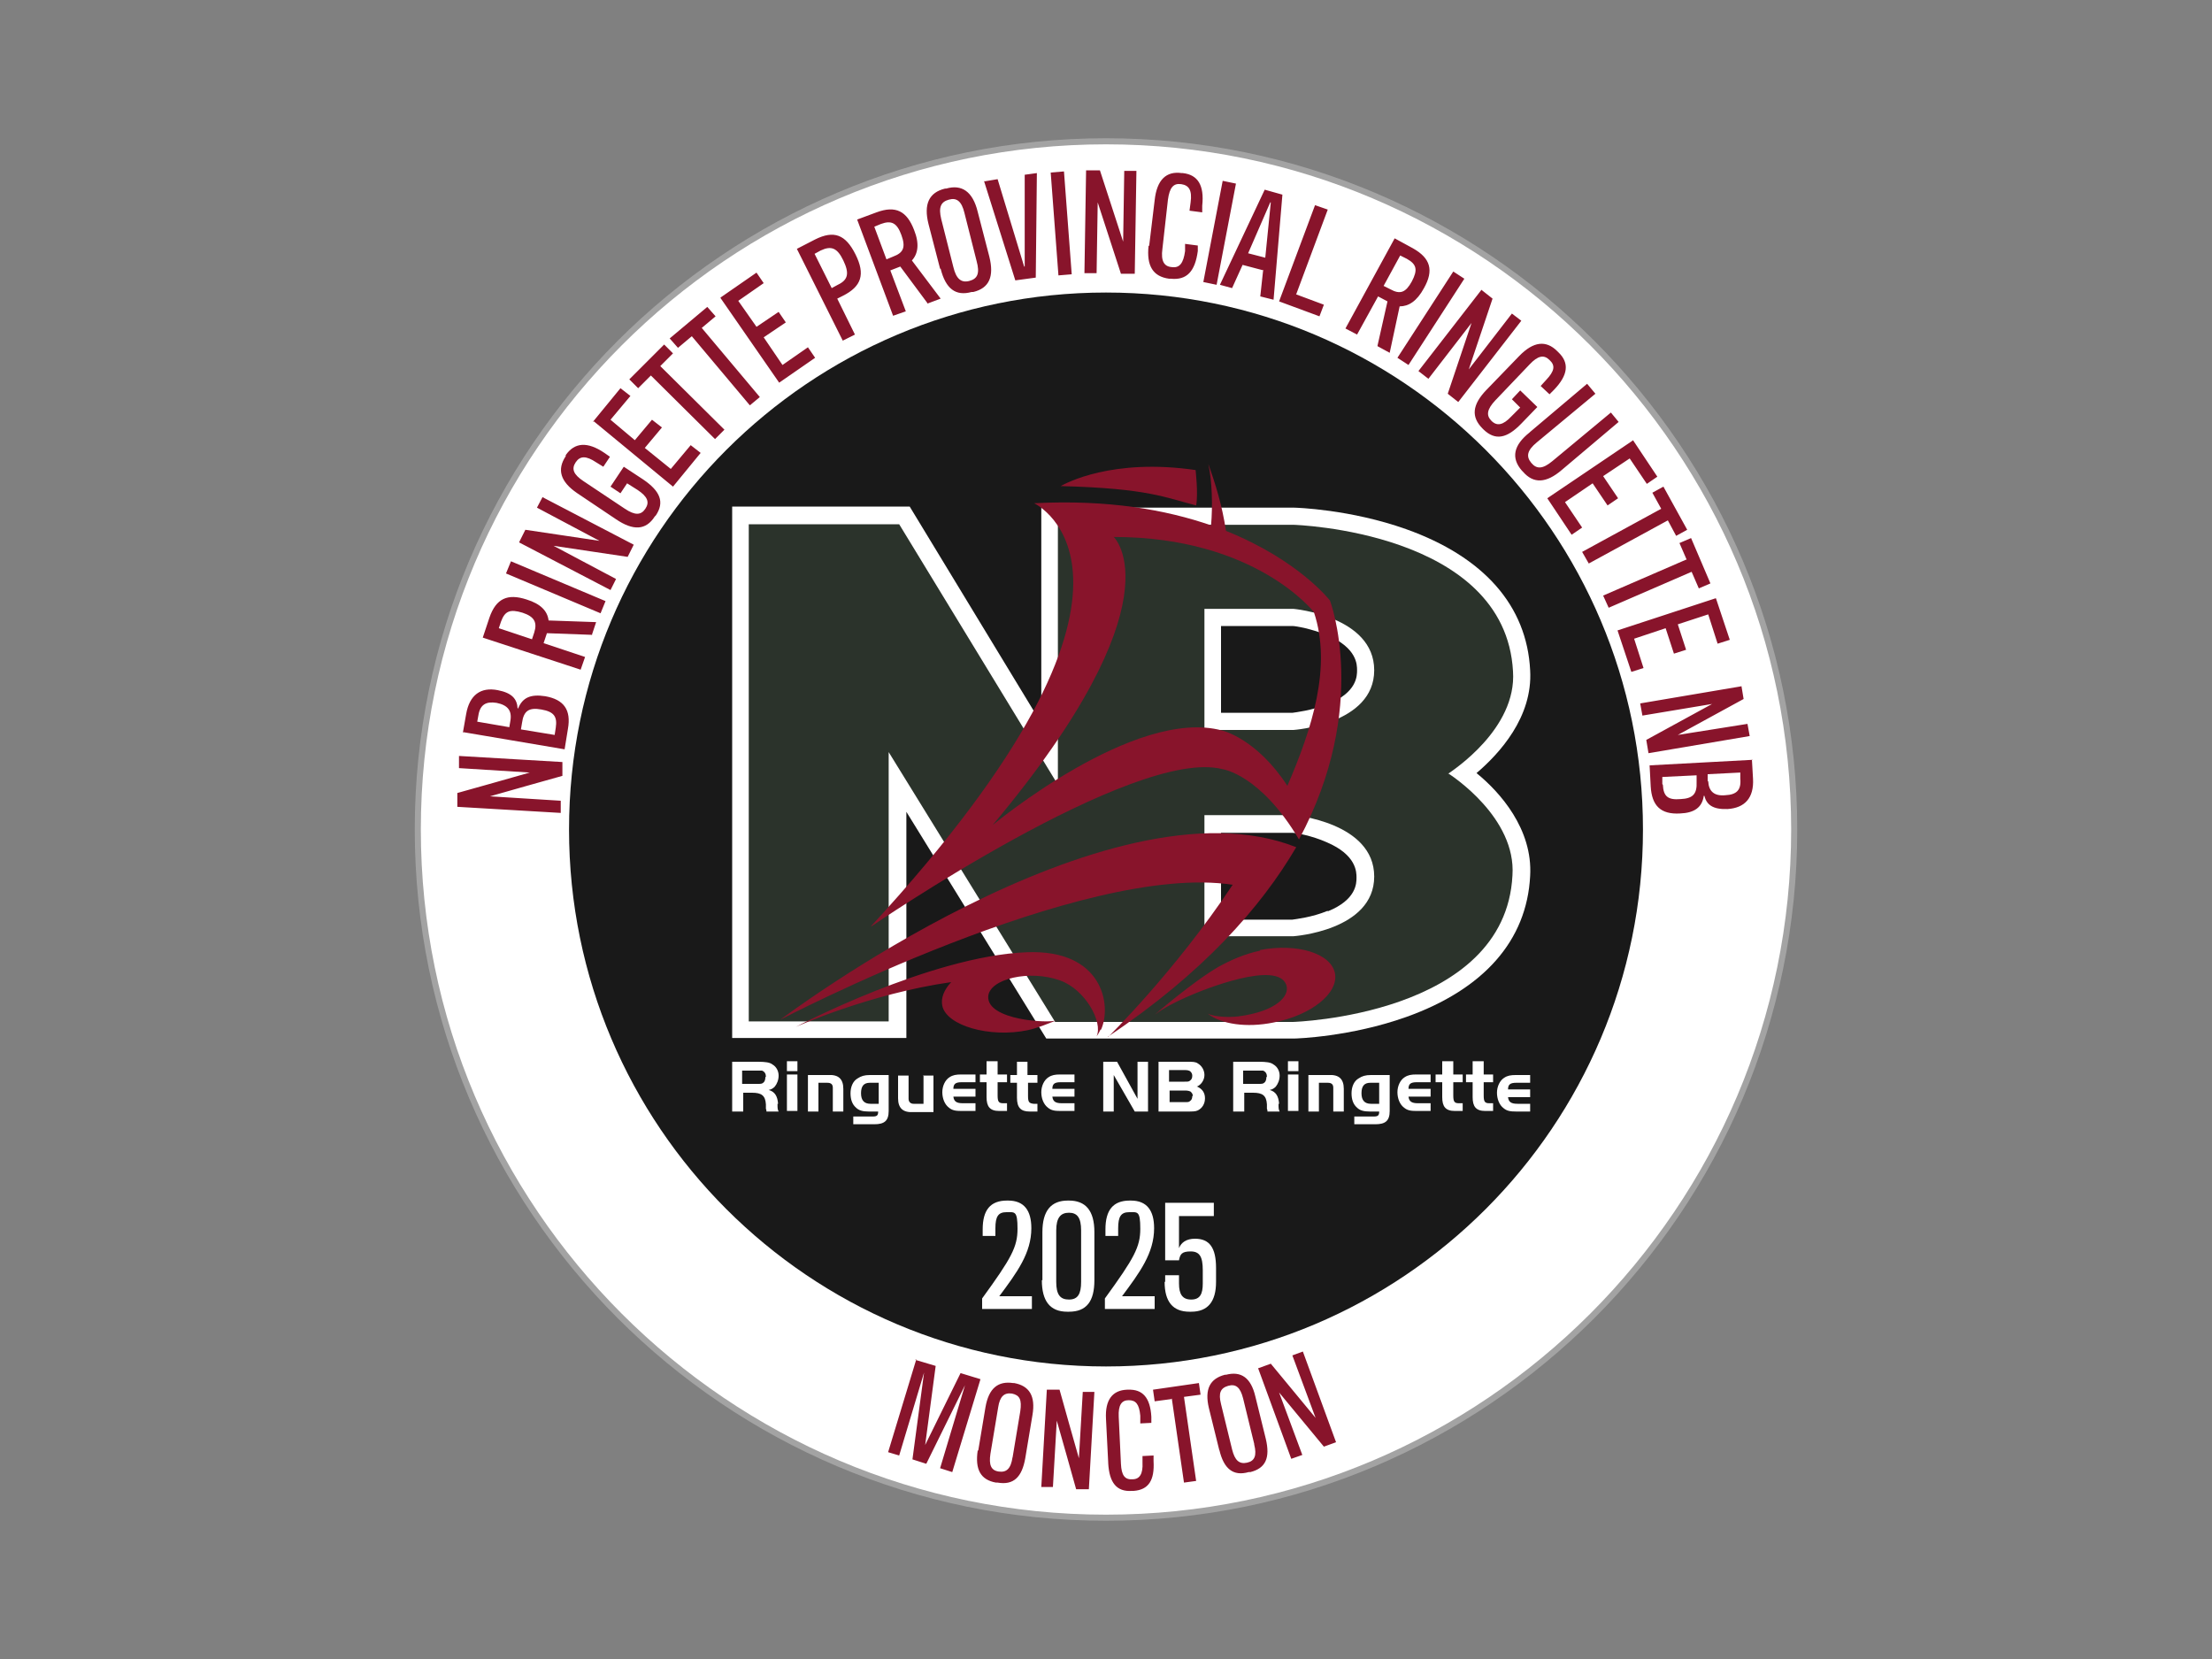 <?xml version="1.0" encoding="UTF-8"?>
<svg id="Layer_2" xmlns="http://www.w3.org/2000/svg" version="1.1" viewBox="0 0 400 300">
  <rect x="0" y="0" width="400" height="300" fill="#808080" stroke="none"/>
  <!-- Generator: Adobe Illustrator 29.3.0, SVG Export Plug-In . SVG Version: 2.1.0 Build 146)  -->
  <defs>
    <style>
      .st0, .st1 {
        fill: #fff;
      }

      .st1, .st2 {
        fill-rule: evenodd;
      }

      .st2 {
        fill: #2b332b;
      }

      .st3 {
        opacity: .9;
      }

      .st4 {
        fill: #a3a3a3;
      }

      .st5 {
        fill: #88142b;
      }
    </style>
  </defs>
  <g>
    <path class="st0" d="M324.4,150c0,68.7-55.7,124.4-124.4,124.4s-124.4-55.7-124.4-124.4S131.3,25.6,200,25.6s124.4,55.7,124.4,124.4"/>
    <path class="st4" d="M200,275c-68.9,0-125-56.1-125-125S131.1,25,200,25s125,56.1,125,125-56.1,125-125,125ZM200,26.1c-68.3,0-123.9,55.6-123.9,123.9s55.6,123.9,123.9,123.9,123.9-55.6,123.9-123.9-55.6-123.9-123.9-123.9Z"/>
  </g>
  <g class="st3">
    <path d="M297.1,150c0,53.6-43.5,97.1-97.1,97.1s-97.1-43.5-97.1-97.1,43.5-97.1,97.1-97.1,97.1,43.5,97.1,97.1"/>
  </g>
  <path class="st5" d="M82.7,145.9v-2.5c.1,0,13.1-3.7,13.1-3.7h0c0,0-12.8-.8-12.8-.8v-2.2c.1,0,18.7,1.1,18.7,1.1v2.5c-.1,0-13.1,3.7-13.1,3.7h0c0,0,12.8.8,12.8.8v2.2c-.1,0-18.7-1.1-18.7-1.1h0ZM83.7,132.5l.6-3.4c.6-3.4,2.6-4.9,5.7-4.3,2.6.5,3.5,1.6,3.6,3.3h.1c.8-2,2.3-2.6,4.9-2.2,3.4.6,4.7,2.5,4.1,5.9l-.6,3.7s-18.3-3.1-18.3-3.1ZM92.3,130.3c.3-1.8-.5-2.8-2.5-3.2-1.9-.3-3,.3-3.3,2.3l-.2,1.1,5.8,1,.2-1.2h0ZM100.5,131.6c.3-2-.3-2.9-2.6-3.3-2.2-.4-3.2.2-3.5,2.4l-.2,1.2,6.1,1,.2-1.3h0ZM107.1,114.8l-8.2-.3-.6,1.8,7.5,2.5-.8,2.3-17.7-5.8,1.2-3.6c1.2-3.5,3.3-4.4,6.7-3.3,2.6.8,3.8,2.1,4,3.8l8.6.3-.8,2.4h0ZM96.6,114.4c.6-1.9,0-2.9-2.1-3.6-2.3-.7-3.2-.3-3.9,1.6l-.4,1.2,6,2,.4-1.2h0ZM109.5,108.7l-.9,2.2-17.1-7.2.9-2.2,17.1,7.2ZM93.9,98l1.1-2.2,13.4,2h0c0,0-11.3-6-11.3-6l1-1.9,16.5,8.6-1.1,2.2-13.4-2h0s11.3,6,11.3,6l-1,2-16.5-8.6h0ZM111.4,93.9l-7-4.7c-3.1-2.1-3.7-4.3-2.1-6.7v-.2c1.6-2.3,3.9-2.5,7-.4l1,.7-1.2,1.8-1.3-.8c-1.8-1.2-2.9-1.2-3.7,0-.8,1.2-.4,2.2,1.4,3.4l7.5,5c1.8,1.2,2.9,1.2,3.7,0,.8-1.2.4-2.2-1.4-3.4l-1.9-1.2-1.2,1.8-1.8-1.2,2.4-3.6,3.5,2.3c3.1,2.1,3.9,4.1,2.3,6.5l-.2.2c-1.6,2.5-3.9,2.6-7,.5h0ZM107.2,76.3l5-6.1,1.8,1.4-3.6,4.3,4.4,3.7,3.1-3.7,1.8,1.4-3.1,3.7,4.7,3.8,3.6-4.3,1.8,1.4-5,6.1-14.3-11.8h0ZM117.7,67.9l-2.3,2.3-1.6-1.6,6.3-6.3,1.6,1.6-2.3,2.3,11.6,11.5-1.7,1.7s-11.6-11.5-11.6-11.5ZM125.1,60.8l-2.5,2.1-1.5-1.7,6.8-5.7,1.5,1.7-2.5,2.1,10.5,12.5-1.8,1.5-10.5-12.5h0ZM130.3,53.8l6.5-4.5,1.3,1.9-4.6,3.2,3.3,4.7,4-2.7,1.3,1.9-4,2.7,3.4,5,4.6-3.2,1.3,1.9-6.5,4.5-10.6-15.3h0ZM144.1,45l3.3-1.7c3.4-1.7,5.5-.9,7.3,2.7,1.8,3.6,1.1,5.8-2.3,7.5l-1,.5,3.2,6.5-2.2,1.1-8.3-16.6h0ZM151.5,51.5c1.9-.9,2.1-2.1,1-4.4-1.1-2.3-2.2-2.7-4.1-1.8l-1.1.6,3.1,6.2,1.1-.6h0ZM167.7,54.8l-4.9-6.6-1.8.7,2.8,7.4-2.3.8-6.5-17.4,3.5-1.3c3.5-1.3,5.5-.2,6.8,3.2,1,2.5.7,4.3-.4,5.5l5.2,6.9-2.4.9h0ZM161.5,46.4c1.9-.7,2.3-1.7,1.5-3.9-.8-2.2-1.8-2.7-3.7-2l-1.2.5,2.2,5.9s1.2-.5,1.2-.5ZM170,48.6l-2.1-8.1c-.9-3.6.1-5.7,3-6.4h.2c2.8-.8,4.8.5,5.7,4.2l2.1,8.1c.9,3.6,0,5.7-2.9,6.4h-.3c-2.9.8-4.7-.6-5.6-4.2h0ZM176.6,47.2l-2.2-8.7c-.5-2.1-1.4-2.8-2.8-2.4-1.5.4-1.9,1.4-1.4,3.5l2.2,8.7c.5,2.1,1.4,2.9,2.9,2.5,1.5-.4,1.9-1.4,1.3-3.6h0ZM178,32.8l2.4-.4,4.8,15.8h.1s0-16.6,0-16.6l2.2-.3-.2,18.9-3.7.5-5.7-18.1h0ZM193.8,49.6l-2.4.2-1.4-18.6,2.4-.2,1.4,18.6ZM196.4,30.8h2.5s4.2,12.9,4.2,12.9h0l.2-12.8h2.2s-.3,18.6-.3,18.6h-2.5s-4.2-12.9-4.2-12.9h0l-.2,12.8h-2.2s.3-18.6.3-18.6h0ZM207.8,44.5l1-8.3c.4-3.7,2.1-5.3,4.9-4.9h.2c2.7.3,3.9,2.2,3.5,5.9v1.2c-.1,0-2.3-.3-2.3-.3l.2-1.5c.3-2.2-.3-3.1-1.7-3.3-1.4-.2-2.1.6-2.4,2.8l-1,8.9c-.3,2.2.3,3.2,1.7,3.3,1.4.2,2.1-.7,2.4-2.9v-1.3c.1,0,2.3.3,2.3.3v1c-.5,3.7-2,5.3-4.9,5h-.3c-2.9-.4-4.1-2.3-3.7-6h0ZM220,51.5l-2.4-.5,3.5-18.3,2.4.5s-3.5,18.3-3.5,18.3ZM228.5,48.9l-3.8-1-1.9,4.2-2.2-.6,8.1-17.2,3.2.9-1.6,19-2.4-.6.5-4.6h0ZM229.7,36.6l-4,9.2,3.1.8,1-10s-.1,0-.1,0ZM234.3,53.2l5.1,1.9-.8,2.1-7.3-2.7,6.5-17.4,2.3.8-5.7,15.3h0ZM249.1,62.5l1.8-8-1.7-.9-3.8,6.9-2.1-1.1,8.9-16.3,3.3,1.8c3.2,1.8,3.8,4,2,7.2-1.3,2.4-2.8,3.3-4.4,3.3l-1.8,8.4-2.2-1.2h0ZM251.4,52.3c1.8,1,2.8.6,3.9-1.4,1.1-2.1.9-3.1-.9-4.1l-1.2-.6-3,5.5,1.2.6h0ZM254.7,66l-2-1.3,10.1-15.6,2,1.3s-10.1,15.6-10.1,15.6ZM268,52.5l1.9,1.5-4.3,12.8h0s7.8-10.1,7.8-10.1l1.7,1.3-11.4,14.7-1.9-1.5,4.3-12.8h0s-7.8,10.1-7.8,10.1l-1.8-1.4,11.4-14.7h0ZM268.9,70.4l5.8-6c2.6-2.7,4.9-2.9,6.9-.9l.2.2c2,1.9,1.8,4.1-.8,6.8l-.8.8-1.6-1.5,1-1.1c1.5-1.6,1.7-2.6.6-3.6-1-1-2.1-.8-3.6.8l-6.2,6.5c-1.5,1.6-1.7,2.7-.7,3.7,1,1,2.1.8,3.6-.8l1.6-1.6-1.5-1.5,1.5-1.6,3.1,3-2.9,3c-2.6,2.7-4.7,3.1-6.8,1.1l-.2-.2c-2.1-2.1-1.9-4.3.7-7h0ZM276.7,78.1l10.3-8.7,1.5,1.8-10.6,8.8c-1.7,1.4-2,2.5-1,3.7,1,1.2,2.1,1.1,3.8-.3l10.6-8.8,1.4,1.7-10.3,8.7c-2.8,2.4-5.1,2.5-7,.3l-.2-.2c-2-2.3-1.5-4.6,1.4-6.9h0ZM295.3,79.6l4.4,6.6-1.9,1.3-3.1-4.6-4.8,3.2,2.7,4-1.9,1.3-2.7-4-5,3.4,3.1,4.6-1.9,1.3-4.4-6.6,15.4-10.4h0ZM300.4,92l-1.6-2.9,2-1.1,4.3,7.8-2,1.1-1.5-2.8-14.3,7.8-1.2-2.1,14.3-7.8h0ZM305,101.2l-1.3-3,2.1-.9,3.5,8.2-2.1.9-1.3-3-15,6.5-1-2.2,15-6.5h0ZM310.3,108.2l2.5,7.5-2.2.7-1.7-5.3-5.5,1.8,1.5,4.6-2.2.7-1.5-4.6-5.7,1.9,1.7,5.3-2.2.7-2.5-7.5,17.7-5.8h0ZM314.9,124l.4,2.4-11.9,6.5h0c0,0,12.6-2,12.6-2l.4,2.2-18.3,3.1-.4-2.4,11.9-6.5h0c0,0-12.6,2.1-12.6,2.1l-.4-2.2,18.3-3.1h0ZM316.8,137.3l.2,3.5c.2,3.5-1.5,5.3-4.6,5.5-2.7.1-3.8-.8-4.2-2.4h-.1c-.3,2.1-1.7,3.1-4.3,3.2-3.5.2-5.1-1.4-5.3-4.9l-.2-3.8,18.6-1h0ZM300.7,141.9c.1,2.1.9,2.8,3.2,2.6,2.2-.1,3-.9,2.9-3.1v-1.2c0,0-6.2.3-6.2.3v1.3q0,0,0,0ZM308.9,141.3c.1,1.8,1.1,2.7,3.1,2.5,2-.1,2.9-.9,2.7-3v-1.1c0,0-5.9.3-5.9.3v1.2q0,0,0,0ZM165.5,245.9l3.7,1.1-1.9,14.3h0s6.4-13,6.4-13l3.6,1.1-5.1,16.8-2.2-.7,4.5-15h0s-7,14.2-7,14.2l-2.5-.8,2.1-15.7h0s-4.5,15-4.5,15l-2-.6,5.1-16.8h0ZM176.9,262.3l1.3-7.8c.6-3.5,2.3-4.8,5-4.4h.2c2.7.5,3.9,2.3,3.3,5.8l-1.3,7.8c-.6,3.4-2.1,4.9-5,4.4h-.3c-2.8-.5-3.8-2.4-3.3-5.8h0ZM183.1,263.6l1.4-8.4c.3-2.1-.1-2.9-1.5-3.2-1.4-.2-2.2.5-2.5,2.5l-1.4,8.4c-.3,2,.1,3,1.5,3.2,1.4.2,2.2-.5,2.5-2.6h0ZM189.3,251.3h2.3c0,.1,3.5,12.4,3.5,12.4h0s.7-12,.7-12h2.1c0,.1-1,17.6-1,17.6h-2.3c0-.1-3.5-12.4-3.5-12.4h0s-.7,12-.7,12h-2.1c0-.1,1-17.6,1-17.6h0ZM200.4,264.5l-.4-7.9c-.2-3.5,1.2-5.2,3.8-5.3h.2c2.6-.1,4,1.4,4.2,4.9v1.1c0,0-2,.1-2,.1v-1.4c-.2-2.1-.8-2.8-2.1-2.8-1.3,0-1.9.9-1.8,3l.4,8.5c.1,2.1.7,2.9,2.1,2.8,1.3,0,1.9-1,1.8-3v-1.2c0,0,2-.1,2-.1v1c.2,3.5-.9,5.2-3.6,5.4h-.3c-2.8.2-4.1-1.5-4.3-5h0ZM211.8,253l-3,.4-.3-2.1,8.3-1.2.3,2.1-3,.4,2.2,15.2-2.2.3-2.2-15.2h0ZM220.5,262.3l-1.9-7.7c-.8-3.4.2-5.3,2.9-6h.2c2.7-.7,4.5.5,5.3,3.9l1.9,7.7c.8,3.4,0,5.3-2.8,6h-.3c-2.8.8-4.5-.6-5.3-4h0ZM226.8,261.1l-2-8.2c-.5-2-1.3-2.7-2.7-2.3-1.4.4-1.8,1.3-1.3,3.3l2,8.2c.5,2,1.3,2.7,2.7,2.4,1.4-.3,1.8-1.3,1.3-3.3ZM227.6,247.4l2.2-.8,8.1,9.8h0s-4.2-11.3-4.2-11.3l1.9-.7,6,16.4-2.2.8-8.1-9.8h0s4.2,11.3,4.2,11.3l-2,.7-6-16.4h0Z"/>
  <g>
    <path class="st1" d="M267,139.8c4.1-3.5,10.2-10.1,9.7-18.6-.6-11.7-8.4-20.5-22.4-25.5-10.1-3.6-19.9-3.9-20.3-3.9h0s-45.7,0-45.7,0v39l-23.8-39.2h-32.1v96.1h31.5v-40.9h0l25.3,41h44.8c0,0,0,0,0,0,.4,0,10.2-.3,20.3-3.9,14-5,21.8-13.8,22.4-25.5.5-8.5-5.5-15.2-9.7-18.6h0ZM240.1,164.7c-2.9,1.2-5.8,1.5-6.4,1.6h-12.9v-15.7h12.9c.6,0,3.5.5,6.2,1.7,5.4,2.3,5.4,5.4,5.4,6.4s0,4-5.2,6.1h0ZM240.1,127.3c-2.9,1.2-5.8,1.5-6.4,1.6h-12.9v-15.7h12.9c.6,0,3.5.5,6.4,1.7,5.3,2.3,5.3,5.3,5.3,6.3s0,4-5.2,6.1h0Z"/>
    <path class="st2" d="M261.8,139.8c.8.5,12.4,8.1,11.7,18.5-1.3,25.4-39.7,26.5-39.7,26.5h-43c0,0-30.1-48.8-30.1-48.8v48.7h-25.3v-89.9h27.2l28.7,47.1v-47h42.6s38.3,1.1,39.7,26.5c.7,10.4-10.9,17.9-11.7,18.5h0ZM233.9,110.1h-16.1v21.9h16.1s14.6-1,14.6-10.8-14.6-11.1-14.6-11.1h0ZM233.9,147.4h-16.1v21.9h16.1s14.6-1,14.6-10.8-14.6-11.1-14.6-11.1h0Z"/>
    <path class="st5" d="M199,186.2c-.2.4-.4.8-.7,1.2,1.2-2.6-2.1-8.5-6.6-10.1-5.5-2-12.8-.3-13,2.9-.2,4.3,11,4.9,12.4,4.3-1.6.6-3.4,1.4-5.3,1.8-6.8,1.4-14.6-.8-15.4-4.4-.3-1.4.3-2.9,1.6-4.3-14.8,2.1-28.1,8.1-28.1,8.1,0,0,24.3-12.8,41.7-13.5,13.8-.6,15.5,9.6,13.5,14h0ZM227.9,171.9c-2.9.6-5.5,1.8-7.5,2.9-4.7,2.7-11.6,8.7-11.6,8.7,1.6-1.2,3.7-2.3,6-3.3,2.9-1.3,16.2-6.6,17.8-2.1.7,2-1.8,4.8-8.7,5.7-1.8.2-4.2.1-5.5-.5,2.4,1.9,7,2.6,11.9,1.6,6.8-1.3,11.8-5.3,11.1-8.9-.7-3.6-6.8-5.5-13.6-4.2h0ZM200.3,187.5c17.2-11.5,27.7-23.4,34.1-34.3-34.1-13.5-93.3,31.2-93.3,31.2,0,0,54.7-28.6,81.8-24.4-10.6,15.9-22.5,27.5-22.5,27.5h0ZM157.5,167.5c58.2-63.1,29.5-76.5,29.5-76.5,13.4-.7,23.9,1.2,32,4,.3-3.5.2-8-.5-11.1,1.3,3.6,2.5,7.5,3.2,12.1,13.2,5.3,18.8,12.6,18.8,12.6,0,0,7.3,19.1-5.6,43.2-7-11.8-13.8-12.7-13.8-12.7-15.9-4.2-63.5,28.4-63.5,28.4h0ZM179.5,149.2s25.7-21.4,41.5-17.1c0,0,6.2,1.4,11.8,10,4.4-10.2,8.1-21.5,4.8-31.4,0,0-10.5-13.6-36.2-13.6,0,0,12.2,11.4-21.9,52.1h0ZM216.2,85c-15.1-2.2-23.5,2.4-24.4,2.9,15.8.4,19,2.1,24.5,3.5.4-2.1-.1-6.4-.1-6.4h0Z"/>
  </g>
  <path class="st0" d="M177.6,234.8c5.3-7.3,6.4-9.3,6.4-12.6s-.5-3-2-3-2,.8-2,2.9v1.4h-2.3v-1.2c0-3.5,1.4-5.2,4.4-5.2h.2c2.9,0,4.2,1.8,4.2,5,0,4.5-2.6,8-5.8,12.3h0c0,0,5.9,0,5.9,0v2.3h-9v-2h0ZM188.5,231.5v-8.7c0-3.9,1.6-5.7,4.6-5.7h.2c3,0,4.6,1.8,4.6,5.7v8.7c0,3.8-1.4,5.7-4.6,5.7h-.3c-3.1,0-4.6-1.9-4.6-5.7h0ZM195.5,231.8v-9.3c0-2.3-.7-3.2-2.2-3.2s-2.3.9-2.3,3.2v9.3c0,2.3.7,3.2,2.3,3.2s2.2-1,2.2-3.2ZM199.8,234.8c5.3-7.3,6.4-9.3,6.4-12.6s-.5-3-2-3-2,.8-2,2.9v1.4h-2.3v-1.2c0-3.5,1.4-5.2,4.4-5.2h.2c2.9,0,4.2,1.8,4.2,5,0,4.5-2.6,8-5.8,12.3h0c0,0,5.9,0,5.9,0v2.3h-9v-2h0ZM210.7,231.8v-1.2h2.5v1.5c0,1.9.6,2.9,2.2,2.9s2.1-1,2.1-2.9v-2.4c0-2.5-.6-3.4-2.2-3.4s-1.9.5-2.1,1.6h-2.5v-10.4h8.8v2.4h-6.3v5.8h0c.4-1,1.3-1.7,2.9-1.7,2.6,0,3.8,1.6,3.8,5.3v2.5c0,3.6-1.5,5.4-4.5,5.4h-.3c-3,0-4.5-1.8-4.5-5.4h0ZM185.9,194.4h1.7v1.4h-1.7v2.4c0,1.1.2,1.3,1,1.4h.7v1.4h-1.4c-1.6,0-2.3-.7-2.3-2.5v-2.7h-1.2v-1.4h1.2v-2.4h1.9v2.4h0ZM167,194.4v5.2h-1.8c-.6,0-.9-.4-.9-.9v-4.2h-1.9v4.1c0,1.8.9,2.6,2.7,2.5h3.7v-6.6h-1.9ZM180.3,191.9h-1.9v2.4h-1.2v1.4h1.2v2.7c0,1.7.6,2.5,2.3,2.5h1.4v-1.4h-.7c-.8,0-1-.3-1-1.4v-2.4h1.7v-1.4h-1.7v-2.4h0ZM189.6,194.8c-.8.5-1.3,1.6-1.3,2.7s.4,2.2,1.2,2.8c.6.5,1.2.6,2.3.6h2.5v-1.4h-2.3c-1.1,0-1.6-.3-1.7-1.2h4v-1.4h-4c0-.9.4-1.2,1.5-1.2h2.5v-1.4h-2.6c-.9,0-1.5.1-2.1.5h0ZM205.7,198.7l-3.7-6.7h-2.5v9h1.9v-6.6l3.8,6.6h2.4v-9h-1.9v6.7ZM157.2,194.4h3.5v6.5h0c0,1.8-.8,2.4-2.6,2.4h-3.8v-1.4h3.5c.8,0,1-.2,1-.9h-1.7c-1.1,0-1.8-.2-2.3-.7-.7-.6-1-1.5-1-2.6s.4-2.2,1.3-2.7c.6-.4,1.2-.6,2.2-.6h0ZM157.3,195.8c-1.1,0-1.6.6-1.6,1.9s.6,1.9,1.7,1.9h1.5v-3.8h-1.6ZM144.2,191.9h-1.9v1.8h1.9v-1.8ZM216.5,196.5c.9.4,1.4,1.1,1.4,2.1s-.5,1.8-1.3,2.2c-.4.2-1,.2-1.9.2h-5.2v-9h5.3c.8,0,1.4,0,1.8.3.7.4,1.2,1.2,1.2,2.1s-.6,1.8-1.4,2.1h0ZM211.5,195.6h2.7c.6,0,.8,0,1-.2.3-.2.4-.5.4-.9s-.2-.6-.4-.8c-.2-.1-.4-.2-1-.2h-2.8v2.1ZM215.7,198.2c0-.4-.2-.6-.4-.8-.2-.1-.5-.2-1-.2h-2.8v2.1h2.7c.6,0,.8,0,1-.2.3-.2.4-.5.4-.9ZM140.6,199.6c0,.8,0,1,.2,1.4h-2.2c0-.2,0-.3-.1-.5,0,0,0-.4,0-.8-.1-1.6-.8-2.1-2.5-2.1h-1.6v3.4h-2v-9h4.6c1.4,0,2.2.1,2.7.5.7.4,1.1,1.2,1.1,2s-.3,1.5-.7,2c-.3.3-.6.5-1.1.6,1.1.3,1.6,1.1,1.7,2.5h0ZM138.5,194.7c0-.5-.2-.9-.7-1.1-.2,0-.4,0-.8,0h-2.8v2.4h2.8c.5,0,.8,0,1-.2.3-.2.4-.6.4-1ZM142.3,200.9h1.9v-6.6h-1.9v6.6ZM149.7,194.4h-3.6v6.6h1.9v-5.2h1.6c.7,0,1,.3,1,.9v4.3h1.9v-4.1c0-1.8-.9-2.6-2.7-2.5h0ZM171.7,194.8c-.8.5-1.3,1.6-1.3,2.7s.4,2.2,1.2,2.8c.6.5,1.2.6,2.3.6h2.5v-1.4h-2.3c-1.1,0-1.6-.3-1.7-1.2h4v-1.4h-4c0-.9.4-1.2,1.5-1.2h2.5v-1.4h-2.6c-.9,0-1.5.1-2.1.5h0ZM240.2,194.4h-3.6v6.6h1.9v-5.2h1.6c.7,0,1,.3,1,.9v4.3h1.9v-4.1c0-1.8-.9-2.6-2.7-2.5h0ZM268.2,191.9h-1.9v2.4h-1.2v1.4h1.2v2.7c0,1.7.6,2.5,2.3,2.5h1.4v-1.4h-.7c-.8,0-1-.3-1-1.4v-2.4h1.7v-1.4h-1.7v-2.4h0ZM232.9,193.7h1.9v-1.8h-1.9v1.8ZM254,194.8c-.8.5-1.3,1.6-1.3,2.7s.4,2.2,1.2,2.8c.6.5,1.2.6,2.3.6h2.5v-1.4h-2.3c-1.1,0-1.6-.3-1.7-1.2h4v-1.4h-4c0-.9.4-1.2,1.5-1.2h2.5v-1.4h-2.6c-.9,0-1.5.1-2.1.5h0ZM247.8,194.4h3.5v6.5h0c0,1.8-.8,2.4-2.6,2.4h-3.8v-1.4h3.5c.8,0,1-.2,1-.9h-1.7c-1.1,0-1.8-.2-2.3-.7-.7-.6-1-1.5-1-2.6s.4-2.2,1.3-2.7c.6-.4,1.2-.6,2.2-.6h0ZM247.8,195.8c-1.1,0-1.6.6-1.6,1.9s.6,1.9,1.7,1.9h1.5v-3.8h-1.6ZM262.7,191.9h-1.9v2.4h-1.2v1.4h1.2v2.7c0,1.7.6,2.5,2.3,2.5h1.4v-1.4h-.7c-.8,0-1-.3-1-1.4v-2.4h1.7v-1.4h-1.7v-2.4h0ZM274.2,195.8h2.5v-1.4h-2.6c-.9,0-1.5.1-2.1.5-.8.5-1.3,1.6-1.3,2.7s.4,2.2,1.2,2.8c.6.5,1.2.6,2.3.6h2.5v-1.4h-2.3c-1.1,0-1.6-.3-1.7-1.2h4v-1.4h-4c0-.9.4-1.2,1.5-1.2h0ZM232.9,200.9h1.9v-6.6h-1.9v6.6ZM231.2,199.6c0,.8,0,1,.2,1.4h-2.2c0-.2,0-.3-.1-.5,0,0,0-.4,0-.8-.1-1.6-.8-2.1-2.5-2.1h-1.6v3.4h-2v-9h4.6c1.4,0,2.2.1,2.7.5.7.4,1.1,1.2,1.1,2s-.3,1.5-.7,2c-.3.3-.6.5-1.1.6,1.1.3,1.6,1.1,1.7,2.5h0ZM229.1,194.7c0-.5-.2-.9-.7-1.1-.2,0-.4,0-.8,0h-2.8v2.4h2.8c.5,0,.8,0,1-.2.3-.2.4-.6.4-1h0Z"/>
</svg>